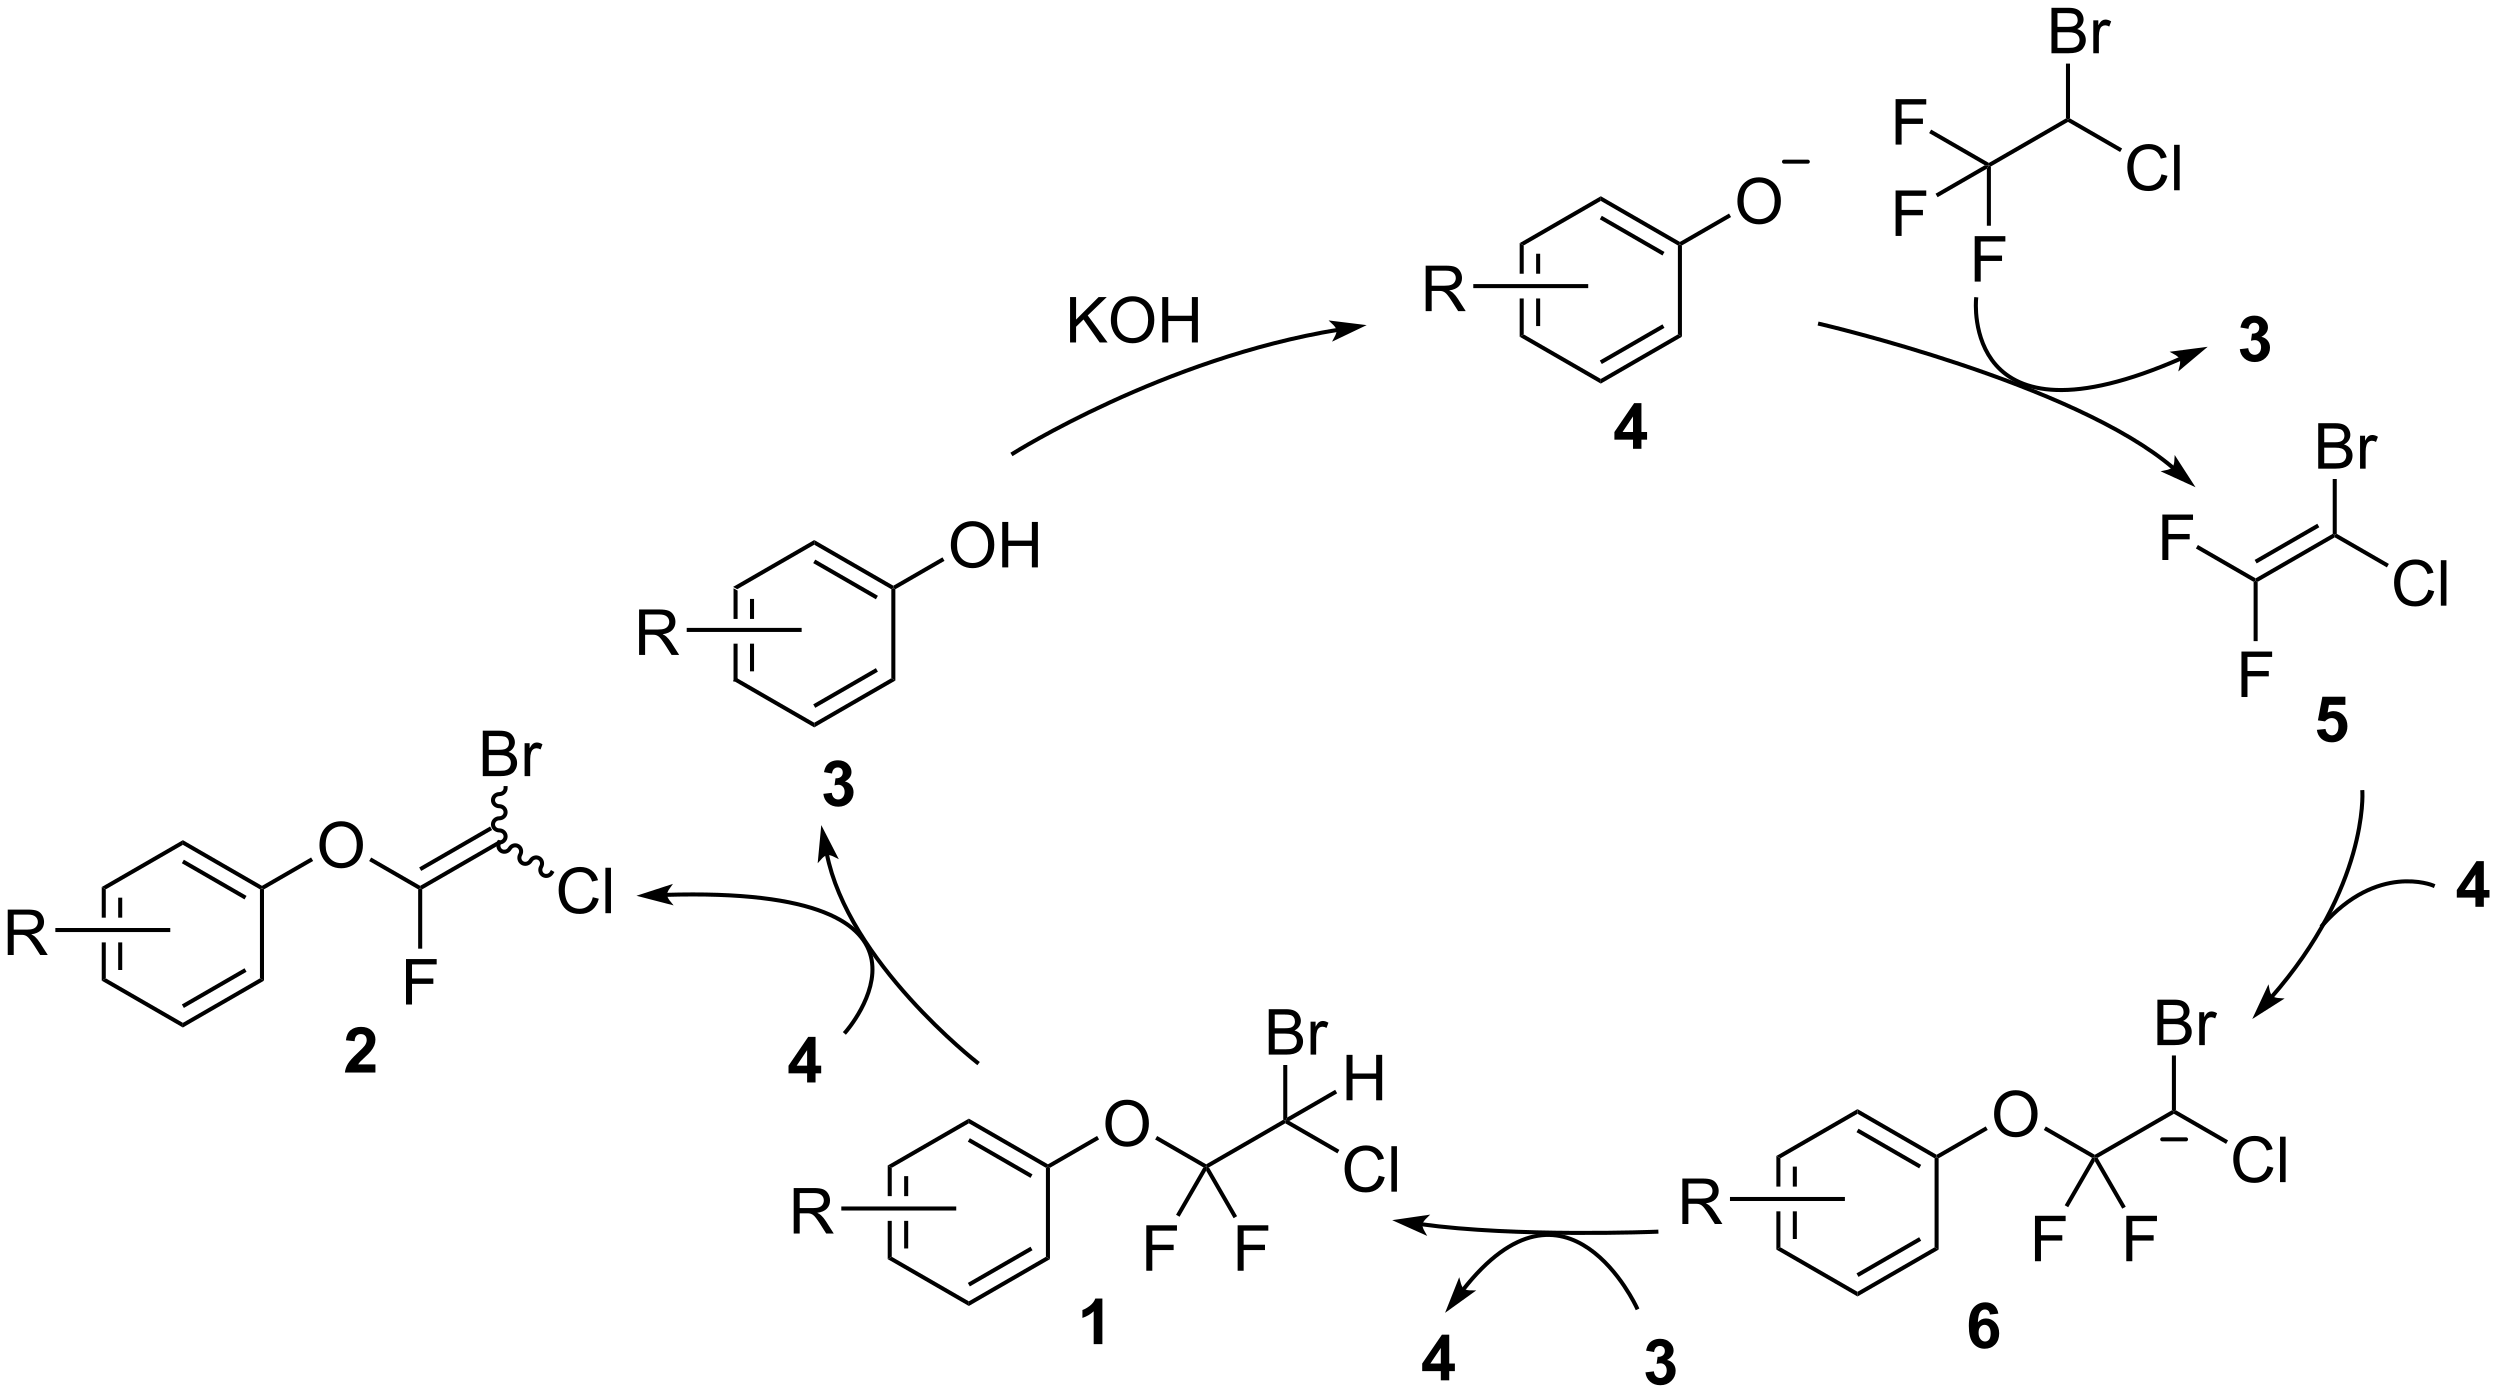 <?xml version="1.0" encoding="UTF-8"?>
<!DOCTYPE svg PUBLIC '-//W3C//DTD SVG 1.0//EN'
          'http://www.w3.org/TR/2001/REC-SVG-20010904/DTD/svg10.dtd'>
<svg stroke-dasharray="none" shape-rendering="auto" xmlns="http://www.w3.org/2000/svg" font-family="'Dialog'" text-rendering="auto" width="864" fill-opacity="1" color-interpolation="auto" color-rendering="auto" preserveAspectRatio="xMidYMid meet" font-size="12px" viewBox="0 0 864 482" fill="black" xmlns:xlink="http://www.w3.org/1999/xlink" stroke="black" image-rendering="auto" stroke-miterlimit="10" stroke-linecap="square" stroke-linejoin="miter" font-style="normal" stroke-width="1" height="482" stroke-dashoffset="0" font-weight="normal" stroke-opacity="1"
><!--Generated by the Batik Graphics2D SVG Generator--><defs id="genericDefs"
  /><g
  ><defs id="defs1"
    ><clipPath clipPathUnits="userSpaceOnUse" id="clipPath1"
      ><path d="M1.281 1.583 L324.908 1.583 L324.908 182.093 L1.281 182.093 L1.281 1.583 Z"
      /></clipPath
      ><clipPath clipPathUnits="userSpaceOnUse" id="clipPath2"
      ><path d="M27.288 375.064 L27.288 550.555 L341.916 550.555 L341.916 375.064 Z"
      /></clipPath
    ></defs
    ><g transform="scale(2.667,2.667) translate(-1.281,-1.583) matrix(1.029,0,0,1.029,-26.787,-384.208)"
    ><path d="M119.653 448.998 L119.653 452.861 L120.164 452.861 L120.164 449.293 L119.653 448.998 ZM121.725 450.341 L121.725 452.861 L122.235 452.861 L122.235 450.341 ZM121.725 455.979 L121.725 459.458 L122.235 459.458 L122.235 455.979 ZM119.653 455.979 L119.653 460.801 L120.164 460.507 L120.164 455.979 Z" stroke="none" clip-path="url(#clipPath2)"
    /></g
    ><g transform="matrix(2.743,0,0,2.743,-74.848,-1028.775)"
    ><path d="M119.653 460.801 L120.164 460.507 L129.875 466.114 L129.875 466.703 Z" stroke="none" clip-path="url(#clipPath2)"
    /></g
    ><g transform="matrix(2.743,0,0,2.743,-74.848,-1028.775)"
    ><path d="M129.875 466.703 L129.875 466.114 L139.587 460.507 L140.097 460.801 ZM130.003 464.237 L137.898 459.679 L137.643 459.237 L129.748 463.795 Z" stroke="none" clip-path="url(#clipPath2)"
    /></g
    ><g transform="matrix(2.743,0,0,2.743,-74.848,-1028.775)"
    ><path d="M140.097 460.801 L139.587 460.507 L139.587 449.293 L139.842 449.145 L140.097 449.293 Z" stroke="none" clip-path="url(#clipPath2)"
    /></g
    ><g transform="matrix(2.743,0,0,2.743,-74.848,-1028.775)"
    ><path d="M139.842 448.851 L139.842 449.145 L139.587 449.293 L129.875 443.686 L129.875 443.096 ZM137.898 450.12 L130.003 445.562 L129.748 446.004 L137.643 450.562 Z" stroke="none" clip-path="url(#clipPath2)"
    /></g
    ><g transform="matrix(2.743,0,0,2.743,-74.848,-1028.775)"
    ><path d="M129.875 443.096 L129.875 443.686 L120.164 449.293 L119.653 448.998 Z" stroke="none" clip-path="url(#clipPath2)"
    /></g
    ><g transform="matrix(2.743,0,0,2.743,-74.848,-1028.775)"
    ><path d="M147.086 443.752 Q147.086 442.325 147.851 441.52 Q148.617 440.713 149.828 440.713 Q150.62 440.713 151.255 441.093 Q151.893 441.471 152.226 442.148 Q152.562 442.825 152.562 443.684 Q152.562 444.557 152.211 445.244 Q151.859 445.932 151.213 446.286 Q150.57 446.64 149.823 446.64 Q149.015 446.64 148.377 446.249 Q147.742 445.856 147.414 445.182 Q147.086 444.505 147.086 443.752 ZM147.867 443.762 Q147.867 444.799 148.422 445.395 Q148.979 445.989 149.82 445.989 Q150.674 445.989 151.226 445.387 Q151.781 444.786 151.781 443.682 Q151.781 442.981 151.544 442.46 Q151.307 441.939 150.851 441.653 Q150.398 441.364 149.831 441.364 Q149.026 441.364 148.445 441.919 Q147.867 442.471 147.867 443.762 ZM153.561 446.541 L153.561 440.814 L154.319 440.814 L154.319 443.166 L157.295 443.166 L157.295 440.814 L158.053 440.814 L158.053 446.541 L157.295 446.541 L157.295 443.841 L154.319 443.841 L154.319 446.541 L153.561 446.541 Z" stroke="none" clip-path="url(#clipPath2)"
    /></g
    ><g transform="matrix(2.743,0,0,2.743,-74.848,-1028.775)"
    ><path d="M140.097 449.293 L139.842 449.145 L139.842 448.851 L146.031 445.277 L146.286 445.719 Z" stroke="none" clip-path="url(#clipPath2)"
    /></g
    ><g transform="matrix(2.743,0,0,2.743,-74.848,-1028.775)"
    ><path d="M131.023 475.075 L132.086 474.947 Q132.135 475.354 132.357 475.57 Q132.581 475.783 132.898 475.783 Q133.237 475.783 133.469 475.526 Q133.703 475.268 133.703 474.83 Q133.703 474.416 133.479 474.174 Q133.258 473.932 132.937 473.932 Q132.726 473.932 132.432 474.012 L132.554 473.119 Q133 473.13 133.234 472.927 Q133.469 472.721 133.469 472.38 Q133.469 472.091 133.297 471.919 Q133.125 471.747 132.838 471.747 Q132.557 471.747 132.357 471.942 Q132.159 472.137 132.117 472.512 L131.104 472.341 Q131.211 471.822 131.422 471.512 Q131.635 471.2 132.015 471.023 Q132.398 470.846 132.869 470.846 Q133.679 470.846 134.166 471.361 Q134.57 471.783 134.57 472.315 Q134.57 473.067 133.744 473.518 Q134.237 473.622 134.531 473.989 Q134.828 474.356 134.828 474.877 Q134.828 475.63 134.276 476.164 Q133.726 476.695 132.906 476.695 Q132.127 476.695 131.614 476.247 Q131.104 475.799 131.023 475.075 Z" stroke="none" clip-path="url(#clipPath2)"
    /></g
    ><g transform="matrix(2.743,0,0,2.743,-74.848,-1028.775)"
    ><path d="M107.808 457.57 L107.808 451.844 L110.347 451.844 Q111.113 451.844 111.511 451.997 Q111.91 452.151 112.147 452.541 Q112.386 452.932 112.386 453.406 Q112.386 454.015 111.99 454.435 Q111.597 454.851 110.772 454.963 Q111.074 455.109 111.23 455.25 Q111.561 455.555 111.858 456.01 L112.855 457.57 L111.902 457.57 L111.144 456.377 Q110.811 455.862 110.595 455.588 Q110.381 455.315 110.212 455.206 Q110.043 455.096 109.865 455.055 Q109.738 455.026 109.444 455.026 L108.566 455.026 L108.566 457.57 L107.808 457.57 ZM108.566 454.37 L110.194 454.37 Q110.715 454.37 111.006 454.263 Q111.3 454.156 111.451 453.919 Q111.605 453.682 111.605 453.406 Q111.605 453 111.308 452.74 Q111.014 452.476 110.379 452.476 L108.566 452.476 L108.566 454.37 Z" stroke="none" clip-path="url(#clipPath2)"
    /></g
    ><g transform="matrix(2.743,0,0,2.743,-74.848,-1028.775)"
    ><path d="M128.289 454.165 L128.289 454.675 L113.808 454.675 L113.808 454.165 Z" stroke="none" clip-path="url(#clipPath2)"
    /></g
    ><g transform="matrix(2.743,0,0,2.743,-74.848,-1028.775)"
    ><path d="M311.737 448.362 L311.482 448.214 L311.482 447.92 L321.194 442.313 L321.449 442.46 L321.449 442.755 ZM311.61 446.043 L319.505 441.485 L319.25 441.043 L311.354 445.601 Z" stroke="none" clip-path="url(#clipPath2)"
    /></g
    ><g transform="matrix(2.743,0,0,2.743,-74.848,-1028.775)"
    ><path d="M309.695 462.873 L309.695 457.146 L313.56 457.146 L313.56 457.821 L310.453 457.821 L310.453 459.594 L313.14 459.594 L313.14 460.271 L310.453 460.271 L310.453 462.873 L309.695 462.873 Z" stroke="none" clip-path="url(#clipPath2)"
    /></g
    ><g transform="matrix(2.743,0,0,2.743,-74.848,-1028.775)"
    ><path d="M311.227 448.362 L311.482 448.214 L311.737 448.362 L311.737 455.835 L311.227 455.835 Z" stroke="none" clip-path="url(#clipPath2)"
    /></g
    ><g transform="matrix(2.743,0,0,2.743,-74.848,-1028.775)"
    ><path d="M299.728 445.61 L299.728 439.883 L303.593 439.883 L303.593 440.558 L300.486 440.558 L300.486 442.331 L303.173 442.331 L303.173 443.008 L300.486 443.008 L300.486 445.61 L299.728 445.61 Z" stroke="none" clip-path="url(#clipPath2)"
    /></g
    ><g transform="matrix(2.743,0,0,2.743,-74.848,-1028.775)"
    ><path d="M311.482 447.92 L311.482 448.214 L311.227 448.362 L303.955 444.163 L304.211 443.722 Z" stroke="none" clip-path="url(#clipPath2)"
    /></g
    ><g transform="matrix(2.743,0,0,2.743,-74.848,-1028.775)"
    ><path d="M333.23 449.357 L333.988 449.547 Q333.751 450.482 333.131 450.974 Q332.511 451.463 331.618 451.463 Q330.691 451.463 330.11 451.086 Q329.532 450.708 329.228 449.995 Q328.925 449.279 328.925 448.458 Q328.925 447.562 329.267 446.898 Q329.61 446.232 330.24 445.885 Q330.871 445.539 331.629 445.539 Q332.488 445.539 333.074 445.976 Q333.66 446.414 333.892 447.208 L333.144 447.383 Q332.946 446.758 332.566 446.474 Q332.188 446.187 331.613 446.187 Q330.954 446.187 330.509 446.505 Q330.066 446.82 329.886 447.354 Q329.707 447.888 329.707 448.453 Q329.707 449.185 329.92 449.729 Q330.134 450.273 330.582 450.544 Q331.032 450.812 331.556 450.812 Q332.191 450.812 332.631 450.445 Q333.074 450.078 333.23 449.357 ZM334.817 451.364 L334.817 445.638 L335.521 445.638 L335.521 451.364 L334.817 451.364 Z" stroke="none" clip-path="url(#clipPath2)"
    /></g
    ><g transform="matrix(2.743,0,0,2.743,-74.848,-1028.775)"
    ><path d="M321.449 442.755 L321.449 442.46 L321.704 442.313 L328.272 446.105 L328.017 446.546 Z" stroke="none" clip-path="url(#clipPath2)"
    /></g
    ><g transform="matrix(2.743,0,0,2.743,-74.848,-1028.775)"
    ><path d="M319.367 434.101 L319.367 428.375 L321.515 428.375 Q322.171 428.375 322.567 428.549 Q322.966 428.721 323.19 429.083 Q323.414 429.445 323.414 429.838 Q323.414 430.206 323.213 430.531 Q323.015 430.854 322.614 431.055 Q323.132 431.206 323.411 431.573 Q323.692 431.94 323.692 432.44 Q323.692 432.844 323.521 433.19 Q323.351 433.534 323.101 433.721 Q322.851 433.909 322.474 434.005 Q322.099 434.101 321.552 434.101 L319.367 434.101 ZM320.125 430.781 L321.364 430.781 Q321.867 430.781 322.086 430.713 Q322.375 430.627 322.521 430.43 Q322.669 430.229 322.669 429.93 Q322.669 429.643 322.531 429.427 Q322.396 429.211 322.14 429.13 Q321.888 429.049 321.271 429.049 L320.125 429.049 L320.125 430.781 ZM320.125 433.424 L321.552 433.424 Q321.919 433.424 322.067 433.398 Q322.328 433.351 322.502 433.242 Q322.679 433.133 322.791 432.924 Q322.906 432.713 322.906 432.44 Q322.906 432.12 322.742 431.885 Q322.578 431.648 322.286 431.552 Q321.997 431.456 321.45 431.456 L320.125 431.456 L320.125 433.424 ZM324.638 434.101 L324.638 429.953 L325.271 429.953 L325.271 430.581 Q325.513 430.14 325.716 430 Q325.921 429.859 326.169 429.859 Q326.523 429.859 326.89 430.086 L326.648 430.737 Q326.39 430.586 326.132 430.586 Q325.903 430.586 325.718 430.724 Q325.536 430.862 325.458 431.109 Q325.341 431.484 325.341 431.93 L325.341 434.101 L324.638 434.101 Z" stroke="none" clip-path="url(#clipPath2)"
    /></g
    ><g transform="matrix(2.743,0,0,2.743,-74.848,-1028.775)"
    ><path d="M321.704 442.313 L321.449 442.46 L321.194 442.313 L321.194 435.405 L321.704 435.405 Z" stroke="none" clip-path="url(#clipPath2)"
    /></g
    ><g transform="matrix(2.743,0,0,2.743,-74.848,-1028.775)"
    ><path d="M319.195 467.01 L320.288 466.898 Q320.335 467.268 320.565 467.486 Q320.796 467.703 321.096 467.703 Q321.44 467.703 321.676 467.424 Q321.916 467.143 321.916 466.58 Q321.916 466.054 321.679 465.791 Q321.445 465.526 321.065 465.526 Q320.593 465.526 320.218 465.945 L319.328 465.815 L319.89 462.835 L322.791 462.835 L322.791 463.861 L320.721 463.861 L320.549 464.835 Q320.916 464.651 321.299 464.651 Q322.031 464.651 322.538 465.182 Q323.046 465.713 323.046 466.562 Q323.046 467.268 322.635 467.822 Q322.078 468.583 321.085 468.583 Q320.291 468.583 319.791 468.156 Q319.291 467.729 319.195 467.01 Z" stroke="none" clip-path="url(#clipPath2)"
    /></g
    ><g transform="matrix(2.743,0,0,2.743,-74.848,-1028.775)"
    ><path d="M251.097 520.697 L251.097 524.56 L251.607 524.56 L251.607 520.991 L251.097 520.697 ZM253.169 522.04 L253.169 524.56 L253.679 524.56 L253.679 522.04 ZM253.169 527.678 L253.169 531.157 L253.679 531.157 L253.679 527.678 ZM251.097 527.678 L251.097 532.5 L251.607 532.206 L251.607 527.678 Z" stroke="none" clip-path="url(#clipPath2)"
    /></g
    ><g transform="matrix(2.743,0,0,2.743,-74.848,-1028.775)"
    ><path d="M251.097 532.5 L251.607 532.206 L261.319 537.813 L261.319 538.402 Z" stroke="none" clip-path="url(#clipPath2)"
    /></g
    ><g transform="matrix(2.743,0,0,2.743,-74.848,-1028.775)"
    ><path d="M261.319 538.402 L261.319 537.813 L271.031 532.206 L271.541 532.5 ZM261.447 535.936 L269.342 531.378 L269.087 530.936 L261.192 535.494 Z" stroke="none" clip-path="url(#clipPath2)"
    /></g
    ><g transform="matrix(2.743,0,0,2.743,-74.848,-1028.775)"
    ><path d="M271.541 532.5 L271.031 532.206 L271.031 520.991 L271.286 520.844 L271.541 520.991 Z" stroke="none" clip-path="url(#clipPath2)"
    /></g
    ><g transform="matrix(2.743,0,0,2.743,-74.848,-1028.775)"
    ><path d="M271.286 520.55 L271.286 520.844 L271.031 520.991 L261.319 515.385 L261.319 514.795 ZM269.342 521.819 L261.447 517.261 L261.192 517.703 L269.087 522.261 Z" stroke="none" clip-path="url(#clipPath2)"
    /></g
    ><g transform="matrix(2.743,0,0,2.743,-74.848,-1028.775)"
    ><path d="M261.319 514.795 L261.319 515.385 L251.607 520.991 L251.097 520.697 Z" stroke="none" clip-path="url(#clipPath2)"
    /></g
    ><g transform="matrix(2.743,0,0,2.743,-74.848,-1028.775)"
    ><path d="M278.529 515.451 Q278.529 514.024 279.295 513.219 Q280.061 512.412 281.272 512.412 Q282.063 512.412 282.699 512.792 Q283.337 513.17 283.67 513.847 Q284.006 514.524 284.006 515.383 Q284.006 516.256 283.654 516.943 Q283.303 517.631 282.657 517.985 Q282.014 518.339 281.266 518.339 Q280.459 518.339 279.821 517.948 Q279.186 517.555 278.858 516.881 Q278.529 516.203 278.529 515.451 ZM279.311 515.461 Q279.311 516.498 279.865 517.094 Q280.423 517.688 281.264 517.688 Q282.118 517.688 282.67 517.086 Q283.225 516.485 283.225 515.381 Q283.225 514.68 282.988 514.159 Q282.751 513.638 282.295 513.352 Q281.842 513.063 281.274 513.063 Q280.469 513.063 279.889 513.618 Q279.311 514.17 279.311 515.461 Z" stroke="none" clip-path="url(#clipPath2)"
    /></g
    ><g transform="matrix(2.743,0,0,2.743,-74.848,-1028.775)"
    ><path d="M271.541 520.991 L271.286 520.844 L271.286 520.55 L277.475 516.976 L277.73 517.418 Z" stroke="none" clip-path="url(#clipPath2)"
    /></g
    ><g transform="matrix(2.743,0,0,2.743,-74.848,-1028.775)"
    ><path d="M279.066 540.563 L278.003 540.68 Q277.964 540.352 277.8 540.196 Q277.636 540.04 277.373 540.04 Q277.027 540.04 276.784 540.352 Q276.545 540.665 276.482 541.654 Q276.894 541.17 277.503 541.17 Q278.191 541.17 278.68 541.693 Q279.17 542.217 279.17 543.045 Q279.17 543.923 278.654 544.456 Q278.139 544.988 277.331 544.988 Q276.464 544.988 275.904 544.313 Q275.347 543.639 275.347 542.102 Q275.347 540.529 275.928 539.834 Q276.511 539.139 277.441 539.139 Q278.092 539.139 278.519 539.503 Q278.949 539.868 279.066 540.563 ZM276.576 542.959 Q276.576 543.493 276.821 543.784 Q277.068 544.076 277.386 544.076 Q277.691 544.076 277.894 543.839 Q278.097 543.6 278.097 543.055 Q278.097 542.498 277.878 542.238 Q277.659 541.977 277.331 541.977 Q277.014 541.977 276.795 542.227 Q276.576 542.475 276.576 542.959 Z" stroke="none" clip-path="url(#clipPath2)"
    /></g
    ><g transform="matrix(2.743,0,0,2.743,-74.848,-1028.775)"
    ><path d="M239.252 529.269 L239.252 523.542 L241.791 523.542 Q242.557 523.542 242.955 523.696 Q243.353 523.85 243.59 524.24 Q243.83 524.631 243.83 525.105 Q243.83 525.714 243.434 526.134 Q243.041 526.55 242.215 526.662 Q242.518 526.808 242.674 526.949 Q243.005 527.253 243.301 527.709 L244.299 529.269 L243.346 529.269 L242.588 528.076 Q242.255 527.561 242.038 527.287 Q241.825 527.014 241.656 526.904 Q241.486 526.795 241.309 526.753 Q241.182 526.725 240.887 526.725 L240.01 526.725 L240.01 529.269 L239.252 529.269 ZM240.01 526.068 L241.637 526.068 Q242.158 526.068 242.45 525.962 Q242.744 525.855 242.895 525.618 Q243.049 525.381 243.049 525.105 Q243.049 524.699 242.752 524.438 Q242.458 524.175 241.822 524.175 L240.01 524.175 L240.01 526.068 Z" stroke="none" clip-path="url(#clipPath2)"
    /></g
    ><g transform="matrix(2.743,0,0,2.743,-74.848,-1028.775)"
    ><path d="M259.732 525.864 L259.732 526.374 L245.252 526.374 L245.252 525.864 Z" stroke="none" clip-path="url(#clipPath2)"
    /></g
    ><g stroke-width="0.51" transform="matrix(2.743,0,0,2.743,-74.848,-1028.775)" stroke-linejoin="round" stroke-linecap="round"
    ><path fill="none" d="M299.711 518.603 L302.711 518.603" clip-path="url(#clipPath2)"
    /></g
    ><g transform="matrix(2.743,0,0,2.743,-74.848,-1028.775)"
    ><path d="M284.791 517.428 L285.046 516.986 L291.219 520.55 L291.219 520.844 L290.871 520.938 Z" stroke="none" clip-path="url(#clipPath2)"
    /></g
    ><g transform="matrix(2.743,0,0,2.743,-74.848,-1028.775)"
    ><path d="M291.568 520.938 L291.219 520.844 L291.219 520.55 L300.931 514.943 L301.186 515.09 L301.186 515.385 Z" stroke="none" clip-path="url(#clipPath2)"
    /></g
    ><g transform="matrix(2.743,0,0,2.743,-74.848,-1028.775)"
    ><path d="M283.678 533.961 L283.678 528.235 L287.543 528.235 L287.543 528.909 L284.436 528.909 L284.436 530.683 L287.123 530.683 L287.123 531.36 L284.436 531.36 L284.436 533.961 L283.678 533.961 Z" stroke="none" clip-path="url(#clipPath2)"
    /></g
    ><g transform="matrix(2.743,0,0,2.743,-74.848,-1028.775)"
    ><path d="M290.871 520.938 L291.219 520.844 L291.219 521.355 L287.868 527.16 L287.426 526.905 Z" stroke="none" clip-path="url(#clipPath2)"
    /></g
    ><g transform="matrix(2.743,0,0,2.743,-74.848,-1028.775)"
    ><path d="M295.187 533.961 L295.187 528.235 L299.051 528.235 L299.051 528.909 L295.945 528.909 L295.945 530.683 L298.632 530.683 L298.632 531.36 L295.945 531.36 L295.945 533.961 L295.187 533.961 Z" stroke="none" clip-path="url(#clipPath2)"
    /></g
    ><g transform="matrix(2.743,0,0,2.743,-74.848,-1028.775)"
    ><path d="M291.219 521.355 L291.219 520.844 L291.568 520.938 L295.118 527.085 L294.676 527.341 Z" stroke="none" clip-path="url(#clipPath2)"
    /></g
    ><g transform="matrix(2.743,0,0,2.743,-74.848,-1028.775)"
    ><path d="M312.967 521.986 L313.725 522.177 Q313.488 523.111 312.869 523.604 Q312.249 524.093 311.356 524.093 Q310.428 524.093 309.848 523.716 Q309.27 523.338 308.965 522.625 Q308.663 521.908 308.663 521.088 Q308.663 520.192 309.004 519.528 Q309.348 518.861 309.978 518.515 Q310.608 518.169 311.366 518.169 Q312.225 518.169 312.811 518.606 Q313.397 519.044 313.629 519.838 L312.882 520.013 Q312.684 519.388 312.303 519.104 Q311.926 518.817 311.35 518.817 Q310.692 518.817 310.246 519.135 Q309.803 519.45 309.624 519.984 Q309.444 520.518 309.444 521.083 Q309.444 521.815 309.658 522.359 Q309.871 522.903 310.319 523.174 Q310.77 523.442 311.293 523.442 Q311.928 523.442 312.369 523.075 Q312.811 522.708 312.967 521.986 ZM314.555 523.994 L314.555 518.268 L315.258 518.268 L315.258 523.994 L314.555 523.994 Z" stroke="none" clip-path="url(#clipPath2)"
    /></g
    ><g transform="matrix(2.743,0,0,2.743,-74.848,-1028.775)"
    ><path d="M301.186 515.385 L301.186 515.09 L301.441 514.943 L308.009 518.735 L307.754 519.177 Z" stroke="none" clip-path="url(#clipPath2)"
    /></g
    ><g transform="matrix(2.743,0,0,2.743,-74.848,-1028.775)"
    ><path d="M299.104 506.731 L299.104 501.005 L301.253 501.005 Q301.909 501.005 302.305 501.179 Q302.703 501.351 302.927 501.713 Q303.151 502.075 303.151 502.468 Q303.151 502.835 302.951 503.161 Q302.753 503.484 302.352 503.684 Q302.87 503.835 303.149 504.203 Q303.43 504.57 303.43 505.07 Q303.43 505.474 303.258 505.82 Q303.089 506.164 302.839 506.351 Q302.589 506.539 302.211 506.635 Q301.836 506.731 301.289 506.731 L299.104 506.731 ZM299.862 503.411 L301.102 503.411 Q301.604 503.411 301.823 503.343 Q302.112 503.257 302.258 503.059 Q302.406 502.859 302.406 502.559 Q302.406 502.273 302.268 502.057 Q302.133 501.841 301.878 501.76 Q301.625 501.679 301.008 501.679 L299.862 501.679 L299.862 503.411 ZM299.862 506.054 L301.289 506.054 Q301.656 506.054 301.805 506.028 Q302.065 505.981 302.24 505.872 Q302.417 505.762 302.529 505.554 Q302.643 505.343 302.643 505.07 Q302.643 504.75 302.479 504.515 Q302.315 504.278 302.024 504.182 Q301.735 504.085 301.188 504.085 L299.862 504.085 L299.862 506.054 ZM304.375 506.731 L304.375 502.583 L305.008 502.583 L305.008 503.21 Q305.25 502.77 305.453 502.63 Q305.659 502.489 305.906 502.489 Q306.26 502.489 306.628 502.716 L306.385 503.367 Q306.128 503.216 305.87 503.216 Q305.641 503.216 305.456 503.354 Q305.274 503.492 305.195 503.739 Q305.078 504.114 305.078 504.559 L305.078 506.731 L304.375 506.731 Z" stroke="none" clip-path="url(#clipPath2)"
    /></g
    ><g transform="matrix(2.743,0,0,2.743,-74.848,-1028.775)"
    ><path d="M301.441 514.943 L301.186 515.09 L300.931 514.943 L300.931 508.035 L301.441 508.035 Z" stroke="none" clip-path="url(#clipPath2)"
    /></g
    ><g transform="matrix(2.743,0,0,2.743,-74.848,-1028.775)"
    ><path d="M278.128 396.023 L277.873 395.875 L277.873 395.581 L287.584 389.974 L287.839 390.121 L287.839 390.416 Z" stroke="none" clip-path="url(#clipPath2)"
    /></g
    ><g transform="matrix(2.743,0,0,2.743,-74.848,-1028.775)"
    ><path d="M299.62 397.018 L300.378 397.208 Q300.141 398.143 299.522 398.635 Q298.902 399.125 298.009 399.125 Q297.082 399.125 296.501 398.747 Q295.923 398.369 295.618 397.656 Q295.316 396.94 295.316 396.119 Q295.316 395.223 295.657 394.559 Q296.001 393.893 296.631 393.546 Q297.261 393.2 298.019 393.2 Q298.878 393.2 299.464 393.637 Q300.05 394.075 300.282 394.869 L299.535 395.044 Q299.337 394.419 298.957 394.135 Q298.579 393.848 298.003 393.848 Q297.344 393.848 296.899 394.166 Q296.457 394.481 296.277 395.015 Q296.097 395.549 296.097 396.114 Q296.097 396.846 296.311 397.39 Q296.524 397.934 296.972 398.205 Q297.423 398.473 297.946 398.473 Q298.582 398.473 299.022 398.106 Q299.464 397.739 299.62 397.018 ZM301.208 399.026 L301.208 393.299 L301.911 393.299 L301.911 399.026 L301.208 399.026 Z" stroke="none" clip-path="url(#clipPath2)"
    /></g
    ><g transform="matrix(2.743,0,0,2.743,-74.848,-1028.775)"
    ><path d="M287.839 390.416 L287.839 390.121 L288.094 389.974 L294.662 393.766 L294.407 394.208 Z" stroke="none" clip-path="url(#clipPath2)"
    /></g
    ><g transform="matrix(2.743,0,0,2.743,-74.848,-1028.775)"
    ><path d="M285.757 381.762 L285.757 376.036 L287.906 376.036 Q288.562 376.036 288.958 376.21 Q289.356 376.382 289.58 376.744 Q289.804 377.106 289.804 377.5 Q289.804 377.867 289.604 378.192 Q289.406 378.515 289.005 378.716 Q289.523 378.867 289.801 379.234 Q290.083 379.601 290.083 380.101 Q290.083 380.505 289.911 380.851 Q289.742 381.195 289.492 381.382 Q289.242 381.57 288.864 381.666 Q288.489 381.762 287.942 381.762 L285.757 381.762 ZM286.515 378.442 L287.755 378.442 Q288.257 378.442 288.476 378.375 Q288.765 378.288 288.911 378.091 Q289.059 377.89 289.059 377.591 Q289.059 377.304 288.921 377.088 Q288.786 376.872 288.531 376.791 Q288.278 376.71 287.661 376.71 L286.515 376.71 L286.515 378.442 ZM286.515 381.085 L287.942 381.085 Q288.309 381.085 288.458 381.059 Q288.718 381.012 288.893 380.903 Q289.07 380.794 289.182 380.585 Q289.296 380.375 289.296 380.101 Q289.296 379.781 289.132 379.546 Q288.968 379.309 288.676 379.213 Q288.387 379.117 287.841 379.117 L286.515 379.117 L286.515 381.085 ZM291.028 381.762 L291.028 377.614 L291.661 377.614 L291.661 378.242 Q291.903 377.802 292.106 377.661 Q292.312 377.52 292.559 377.52 Q292.913 377.52 293.281 377.747 L293.038 378.398 Q292.781 378.247 292.523 378.247 Q292.294 378.247 292.109 378.385 Q291.926 378.523 291.848 378.77 Q291.731 379.145 291.731 379.591 L291.731 381.762 L291.028 381.762 Z" stroke="none" clip-path="url(#clipPath2)"
    /></g
    ><g transform="matrix(2.743,0,0,2.743,-74.848,-1028.775)"
    ><path d="M288.094 389.974 L287.839 390.121 L287.584 389.974 L287.584 383.066 L288.094 383.066 Z" stroke="none" clip-path="url(#clipPath2)"
    /></g
    ><g transform="matrix(2.743,0,0,2.743,-74.848,-1028.775)"
    ><path d="M276.085 410.534 L276.085 404.808 L279.95 404.808 L279.95 405.482 L276.843 405.482 L276.843 407.255 L279.531 407.255 L279.531 407.933 L276.843 407.933 L276.843 410.534 L276.085 410.534 Z" stroke="none" clip-path="url(#clipPath2)"
    /></g
    ><g transform="matrix(2.743,0,0,2.743,-74.848,-1028.775)"
    ><path d="M277.617 396.317 L277.873 395.875 L278.128 396.023 L278.128 403.496 L277.617 403.496 Z" stroke="none" clip-path="url(#clipPath2)"
    /></g
    ><g transform="matrix(2.743,0,0,2.743,-74.848,-1028.775)"
    ><path d="M266.119 404.78 L266.119 399.053 L269.983 399.053 L269.983 399.728 L266.876 399.728 L266.876 401.501 L269.564 401.501 L269.564 402.178 L266.876 402.178 L266.876 404.78 L266.119 404.78 Z" stroke="none" clip-path="url(#clipPath2)"
    /></g
    ><g transform="matrix(2.743,0,0,2.743,-74.848,-1028.775)"
    ><path d="M277.362 395.875 L277.873 395.875 L277.617 396.317 L271.409 399.901 L271.154 399.46 Z" stroke="none" clip-path="url(#clipPath2)"
    /></g
    ><g transform="matrix(2.743,0,0,2.743,-74.848,-1028.775)"
    ><path d="M266.119 393.271 L266.119 387.545 L269.983 387.545 L269.983 388.219 L266.876 388.219 L266.876 389.992 L269.564 389.992 L269.564 390.67 L266.876 390.67 L266.876 393.271 L266.119 393.271 Z" stroke="none" clip-path="url(#clipPath2)"
    /></g
    ><g transform="matrix(2.743,0,0,2.743,-74.848,-1028.775)"
    ><path d="M277.873 395.581 L277.873 395.875 L277.362 395.875 L270.346 391.825 L270.601 391.383 Z" stroke="none" clip-path="url(#clipPath2)"
    /></g
    ><g transform="matrix(2.743,0,0,2.743,-74.848,-1028.775)"
    ><path d="M309.487 419.05 L310.55 418.923 Q310.599 419.329 310.821 419.545 Q311.045 419.759 311.362 419.759 Q311.701 419.759 311.933 419.501 Q312.167 419.243 312.167 418.805 Q312.167 418.391 311.943 418.149 Q311.722 417.907 311.401 417.907 Q311.19 417.907 310.896 417.988 L311.019 417.094 Q311.464 417.105 311.698 416.902 Q311.933 416.696 311.933 416.355 Q311.933 416.066 311.761 415.894 Q311.589 415.722 311.303 415.722 Q311.021 415.722 310.821 415.917 Q310.623 416.113 310.581 416.488 L309.568 416.316 Q309.675 415.798 309.886 415.488 Q310.099 415.175 310.48 414.998 Q310.862 414.821 311.334 414.821 Q312.144 414.821 312.631 415.337 Q313.034 415.759 313.034 416.29 Q313.034 417.042 312.209 417.493 Q312.701 417.597 312.995 417.964 Q313.292 418.332 313.292 418.852 Q313.292 419.605 312.74 420.139 Q312.19 420.67 311.37 420.67 Q310.592 420.67 310.079 420.222 Q309.568 419.774 309.487 419.05 Z" stroke="none" clip-path="url(#clipPath2)"
    /></g
    ><g transform="matrix(2.743,0,0,2.743,-74.848,-1028.775)"
    ><path d="M339.171 489.303 L339.171 488.15 L336.827 488.15 L336.827 487.189 L339.311 483.553 L340.233 483.553 L340.233 487.186 L340.944 487.186 L340.944 488.15 L340.233 488.15 L340.233 489.303 L339.171 489.303 ZM339.171 487.186 L339.171 485.228 L337.855 487.186 L339.171 487.186 Z" stroke="none" clip-path="url(#clipPath2)"
    /></g
    ><g transform="matrix(2.743,0,0,2.743,-74.848,-1028.775)"
    ><path d="M162.107 418.207 L162.107 412.48 L162.865 412.48 L162.865 415.318 L165.709 412.48 L166.737 412.48 L164.334 414.8 L166.842 418.207 L165.842 418.207 L163.803 415.308 L162.865 416.222 L162.865 418.207 L162.107 418.207 ZM167.245 415.417 Q167.245 413.99 168.011 413.186 Q168.776 412.378 169.987 412.378 Q170.779 412.378 171.415 412.759 Q172.053 413.136 172.386 413.813 Q172.722 414.49 172.722 415.35 Q172.722 416.222 172.37 416.91 Q172.019 417.597 171.373 417.951 Q170.73 418.305 169.982 418.305 Q169.175 418.305 168.537 417.915 Q167.901 417.522 167.573 416.847 Q167.245 416.17 167.245 415.417 ZM168.026 415.428 Q168.026 416.464 168.581 417.061 Q169.138 417.654 169.98 417.654 Q170.834 417.654 171.386 417.053 Q171.941 416.451 171.941 415.347 Q171.941 414.647 171.704 414.126 Q171.467 413.605 171.011 413.318 Q170.558 413.029 169.99 413.029 Q169.185 413.029 168.605 413.584 Q168.026 414.136 168.026 415.428 ZM173.72 418.207 L173.72 412.48 L174.478 412.48 L174.478 414.832 L177.455 414.832 L177.455 412.48 L178.213 412.48 L178.213 418.207 L177.455 418.207 L177.455 415.506 L174.478 415.506 L174.478 418.207 L173.72 418.207 Z" stroke="none" clip-path="url(#clipPath2)"
    /></g
    ><g transform="matrix(2.743,0,0,2.743,-74.848,-1028.775)"
    ><path d="M218.756 405.681 L218.756 409.544 L219.266 409.544 L219.266 405.975 L218.756 405.681 ZM220.827 407.024 L220.827 409.544 L221.338 409.544 L221.338 407.024 ZM220.827 412.662 L220.827 416.141 L221.338 416.141 L221.338 412.662 ZM218.756 412.662 L218.756 417.484 L219.266 417.189 L219.266 412.662 Z" stroke="none" clip-path="url(#clipPath2)"
    /></g
    ><g transform="matrix(2.743,0,0,2.743,-74.848,-1028.775)"
    ><path d="M218.756 417.484 L219.266 417.189 L228.978 422.796 L228.978 423.386 Z" stroke="none" clip-path="url(#clipPath2)"
    /></g
    ><g transform="matrix(2.743,0,0,2.743,-74.848,-1028.775)"
    ><path d="M228.978 423.386 L228.978 422.796 L238.69 417.189 L239.2 417.484 ZM229.105 420.92 L237.001 416.362 L236.745 415.92 L228.85 420.478 Z" stroke="none" clip-path="url(#clipPath2)"
    /></g
    ><g transform="matrix(2.743,0,0,2.743,-74.848,-1028.775)"
    ><path d="M239.2 417.484 L238.69 417.189 L238.69 405.975 L238.945 405.828 L239.2 405.975 Z" stroke="none" clip-path="url(#clipPath2)"
    /></g
    ><g transform="matrix(2.743,0,0,2.743,-74.848,-1028.775)"
    ><path d="M238.945 405.534 L238.945 405.828 L238.69 405.975 L228.978 400.368 L228.978 399.779 ZM237.001 406.803 L229.105 402.245 L228.85 402.687 L236.745 407.245 Z" stroke="none" clip-path="url(#clipPath2)"
    /></g
    ><g transform="matrix(2.743,0,0,2.743,-74.848,-1028.775)"
    ><path d="M228.978 399.779 L228.978 400.368 L219.266 405.975 L218.756 405.681 Z" stroke="none" clip-path="url(#clipPath2)"
    /></g
    ><g transform="matrix(2.743,0,0,2.743,-74.848,-1028.775)"
    ><path d="M246.188 400.435 Q246.188 399.007 246.954 398.203 Q247.719 397.396 248.93 397.396 Q249.722 397.396 250.357 397.776 Q250.995 398.153 251.329 398.83 Q251.665 399.507 251.665 400.367 Q251.665 401.239 251.313 401.927 Q250.962 402.614 250.316 402.969 Q249.672 403.323 248.925 403.323 Q248.118 403.323 247.48 402.932 Q246.844 402.539 246.516 401.864 Q246.188 401.187 246.188 400.435 ZM246.969 400.445 Q246.969 401.481 247.524 402.078 Q248.081 402.672 248.922 402.672 Q249.777 402.672 250.329 402.07 Q250.883 401.469 250.883 400.364 Q250.883 399.664 250.646 399.143 Q250.409 398.622 249.954 398.336 Q249.5 398.047 248.933 398.047 Q248.128 398.047 247.547 398.601 Q246.969 399.153 246.969 400.445 Z" stroke="none" clip-path="url(#clipPath2)"
    /></g
    ><g transform="matrix(2.743,0,0,2.743,-74.848,-1028.775)"
    ><path d="M239.2 405.975 L238.945 405.828 L238.945 405.534 L245.134 401.96 L245.389 402.402 Z" stroke="none" clip-path="url(#clipPath2)"
    /></g
    ><g transform="matrix(2.743,0,0,2.743,-74.848,-1028.775)"
    ><path d="M233.035 431.6 L233.035 430.447 L230.691 430.447 L230.691 429.486 L233.176 425.85 L234.097 425.85 L234.097 429.483 L234.808 429.483 L234.808 430.447 L234.097 430.447 L234.097 431.6 L233.035 431.6 ZM233.035 429.483 L233.035 427.525 L231.72 429.483 L233.035 429.483 Z" stroke="none" clip-path="url(#clipPath2)"
    /></g
    ><g transform="matrix(2.743,0,0,2.743,-74.848,-1028.775)"
    ><path d="M206.911 414.253 L206.911 408.526 L209.45 408.526 Q210.215 408.526 210.614 408.68 Q211.012 408.834 211.249 409.224 Q211.489 409.615 211.489 410.089 Q211.489 410.698 211.093 411.117 Q210.7 411.534 209.874 411.646 Q210.176 411.792 210.333 411.933 Q210.663 412.237 210.96 412.693 L211.958 414.253 L211.004 414.253 L210.246 413.06 Q209.913 412.545 209.697 412.271 Q209.483 411.998 209.314 411.888 Q209.145 411.779 208.968 411.737 Q208.84 411.709 208.546 411.709 L207.668 411.709 L207.668 414.253 L206.911 414.253 ZM207.668 411.052 L209.296 411.052 Q209.817 411.052 210.108 410.945 Q210.403 410.839 210.554 410.602 Q210.708 410.365 210.708 410.089 Q210.708 409.683 210.411 409.422 Q210.116 409.159 209.481 409.159 L207.668 409.159 L207.668 411.052 Z" stroke="none" clip-path="url(#clipPath2)"
    /></g
    ><g transform="matrix(2.743,0,0,2.743,-74.848,-1028.775)"
    ><path d="M227.391 410.848 L227.391 411.358 L212.911 411.358 L212.911 410.848 Z" stroke="none" clip-path="url(#clipPath2)"
    /></g
    ><g stroke-width="0.51" transform="matrix(2.743,0,0,2.743,-74.848,-1028.775)" stroke-linejoin="round" stroke-linecap="round"
    ><path fill="none" d="M252.06 395.425 L255.06 395.425" clip-path="url(#clipPath2)"
    /></g
    ><g transform="matrix(2.743,0,0,2.743,-74.848,-1028.775)"
    ><path d="M139.132 521.896 L139.132 525.759 L139.642 525.759 L139.642 522.19 L139.132 521.896 ZM141.203 523.239 L141.203 525.759 L141.714 525.759 L141.714 523.239 ZM141.203 528.877 L141.203 532.356 L141.714 532.356 L141.714 528.877 ZM139.132 528.877 L139.132 533.699 L139.642 533.404 L139.642 528.877 Z" stroke="none" clip-path="url(#clipPath2)"
    /></g
    ><g transform="matrix(2.743,0,0,2.743,-74.848,-1028.775)"
    ><path d="M139.132 533.699 L139.642 533.404 L149.354 539.011 L149.354 539.601 Z" stroke="none" clip-path="url(#clipPath2)"
    /></g
    ><g transform="matrix(2.743,0,0,2.743,-74.848,-1028.775)"
    ><path d="M149.354 539.601 L149.354 539.011 L159.065 533.404 L159.576 533.699 ZM149.481 537.135 L157.377 532.577 L157.121 532.135 L149.226 536.693 Z" stroke="none" clip-path="url(#clipPath2)"
    /></g
    ><g transform="matrix(2.743,0,0,2.743,-74.848,-1028.775)"
    ><path d="M159.576 533.699 L159.065 533.404 L159.065 522.19 L159.321 522.043 L159.576 522.19 Z" stroke="none" clip-path="url(#clipPath2)"
    /></g
    ><g transform="matrix(2.743,0,0,2.743,-74.848,-1028.775)"
    ><path d="M159.321 521.749 L159.321 522.043 L159.065 522.19 L149.354 516.583 L149.354 515.994 ZM157.377 523.018 L149.481 518.46 L149.226 518.902 L157.121 523.46 Z" stroke="none" clip-path="url(#clipPath2)"
    /></g
    ><g transform="matrix(2.743,0,0,2.743,-74.848,-1028.775)"
    ><path d="M149.354 515.994 L149.354 516.583 L139.642 522.19 L139.132 521.896 Z" stroke="none" clip-path="url(#clipPath2)"
    /></g
    ><g transform="matrix(2.743,0,0,2.743,-74.848,-1028.775)"
    ><path d="M166.564 516.65 Q166.564 515.223 167.33 514.418 Q168.095 513.611 169.306 513.611 Q170.098 513.611 170.733 513.991 Q171.371 514.368 171.705 515.045 Q172.041 515.723 172.041 516.582 Q172.041 517.454 171.689 518.142 Q171.337 518.829 170.692 519.183 Q170.048 519.538 169.301 519.538 Q168.494 519.538 167.856 519.147 Q167.22 518.754 166.892 518.079 Q166.564 517.402 166.564 516.65 ZM167.345 516.66 Q167.345 517.697 167.9 518.293 Q168.457 518.887 169.298 518.887 Q170.153 518.887 170.705 518.285 Q171.259 517.683 171.259 516.579 Q171.259 515.879 171.022 515.358 Q170.785 514.837 170.33 514.551 Q169.876 514.262 169.309 514.262 Q168.504 514.262 167.923 514.816 Q167.345 515.368 167.345 516.66 Z" stroke="none" clip-path="url(#clipPath2)"
    /></g
    ><g transform="matrix(2.743,0,0,2.743,-74.848,-1028.775)"
    ><path d="M159.576 522.19 L159.321 522.043 L159.321 521.749 L165.51 518.175 L165.765 518.617 Z" stroke="none" clip-path="url(#clipPath2)"
    /></g
    ><g transform="matrix(2.743,0,0,2.743,-74.848,-1028.775)"
    ><path d="M166.18 544.409 L165.084 544.409 L165.084 540.271 Q164.482 540.834 163.665 541.105 L163.665 540.107 Q164.094 539.966 164.597 539.576 Q165.102 539.183 165.29 538.659 L166.18 538.659 L166.18 544.409 Z" stroke="none" clip-path="url(#clipPath2)"
    /></g
    ><g transform="matrix(2.743,0,0,2.743,-74.848,-1028.775)"
    ><path d="M127.287 530.468 L127.287 524.741 L129.826 524.741 Q130.591 524.741 130.99 524.895 Q131.388 525.049 131.625 525.439 Q131.865 525.83 131.865 526.304 Q131.865 526.913 131.469 527.332 Q131.076 527.749 130.25 527.861 Q130.552 528.007 130.708 528.148 Q131.039 528.452 131.336 528.908 L132.333 530.468 L131.38 530.468 L130.623 529.275 Q130.289 528.76 130.073 528.486 Q129.859 528.213 129.69 528.103 Q129.521 527.994 129.344 527.952 Q129.216 527.924 128.922 527.924 L128.044 527.924 L128.044 530.468 L127.287 530.468 ZM128.044 527.267 L129.672 527.267 Q130.193 527.267 130.484 527.161 Q130.779 527.054 130.93 526.817 Q131.083 526.58 131.083 526.304 Q131.083 525.898 130.786 525.637 Q130.492 525.374 129.857 525.374 L128.044 525.374 L128.044 527.267 Z" stroke="none" clip-path="url(#clipPath2)"
    /></g
    ><g transform="matrix(2.743,0,0,2.743,-74.848,-1028.775)"
    ><path d="M147.767 527.063 L147.767 527.573 L133.286 527.573 L133.286 527.063 Z" stroke="none" clip-path="url(#clipPath2)"
    /></g
    ><g transform="matrix(2.743,0,0,2.743,-74.848,-1028.775)"
    ><path d="M172.826 518.626 L173.081 518.184 L179.254 521.749 L179.254 522.043 L178.906 522.136 Z" stroke="none" clip-path="url(#clipPath2)"
    /></g
    ><g transform="matrix(2.743,0,0,2.743,-74.848,-1028.775)"
    ><path d="M179.603 522.136 L179.254 522.043 L179.254 521.749 L188.966 516.141 L189.221 516.289 L189.221 516.583 Z" stroke="none" clip-path="url(#clipPath2)"
    /></g
    ><g transform="matrix(2.743,0,0,2.743,-74.848,-1028.775)"
    ><path d="M171.713 535.16 L171.713 529.433 L175.577 529.433 L175.577 530.108 L172.47 530.108 L172.47 531.881 L175.158 531.881 L175.158 532.558 L172.47 532.558 L172.47 535.16 L171.713 535.16 Z" stroke="none" clip-path="url(#clipPath2)"
    /></g
    ><g transform="matrix(2.743,0,0,2.743,-74.848,-1028.775)"
    ><path d="M178.906 522.136 L179.254 522.043 L179.254 522.553 L175.903 528.359 L175.461 528.104 Z" stroke="none" clip-path="url(#clipPath2)"
    /></g
    ><g transform="matrix(2.743,0,0,2.743,-74.848,-1028.775)"
    ><path d="M183.221 535.16 L183.221 529.433 L187.086 529.433 L187.086 530.108 L183.979 530.108 L183.979 531.881 L186.667 531.881 L186.667 532.558 L183.979 532.558 L183.979 535.16 L183.221 535.16 Z" stroke="none" clip-path="url(#clipPath2)"
    /></g
    ><g transform="matrix(2.743,0,0,2.743,-74.848,-1028.775)"
    ><path d="M179.254 522.553 L179.254 522.043 L179.603 522.136 L183.152 528.284 L182.71 528.539 Z" stroke="none" clip-path="url(#clipPath2)"
    /></g
    ><g transform="matrix(2.743,0,0,2.743,-74.848,-1028.775)"
    ><path d="M201.002 523.185 L201.76 523.375 Q201.523 524.31 200.903 524.803 Q200.283 525.292 199.39 525.292 Q198.463 525.292 197.882 524.914 Q197.304 524.537 197 523.823 Q196.697 523.107 196.697 522.287 Q196.697 521.391 197.039 520.727 Q197.382 520.06 198.012 519.714 Q198.643 519.368 199.401 519.368 Q200.26 519.368 200.846 519.805 Q201.432 520.243 201.664 521.037 L200.916 521.211 Q200.718 520.586 200.338 520.303 Q199.96 520.016 199.385 520.016 Q198.726 520.016 198.281 520.334 Q197.838 520.649 197.658 521.183 Q197.479 521.717 197.479 522.282 Q197.479 523.013 197.692 523.558 Q197.906 524.102 198.354 524.373 Q198.804 524.641 199.328 524.641 Q199.963 524.641 200.403 524.274 Q200.846 523.907 201.002 523.185 ZM202.589 525.193 L202.589 519.467 L203.292 519.467 L203.292 525.193 L202.589 525.193 Z" stroke="none" clip-path="url(#clipPath2)"
    /></g
    ><g transform="matrix(2.743,0,0,2.743,-74.848,-1028.775)"
    ><path d="M189.221 516.583 L189.221 516.289 L189.731 516.289 L196.044 519.933 L195.789 520.375 Z" stroke="none" clip-path="url(#clipPath2)"
    /></g
    ><g transform="matrix(2.743,0,0,2.743,-74.848,-1028.775)"
    ><path d="M187.139 507.93 L187.139 502.204 L189.287 502.204 Q189.944 502.204 190.339 502.378 Q190.738 502.55 190.962 502.912 Q191.186 503.274 191.186 503.667 Q191.186 504.034 190.985 504.36 Q190.787 504.683 190.386 504.883 Q190.905 505.034 191.183 505.401 Q191.464 505.769 191.464 506.269 Q191.464 506.672 191.292 507.019 Q191.123 507.362 190.873 507.55 Q190.623 507.737 190.246 507.834 Q189.871 507.93 189.324 507.93 L187.139 507.93 ZM187.897 504.61 L189.136 504.61 Q189.639 504.61 189.858 504.542 Q190.147 504.456 190.292 504.258 Q190.441 504.058 190.441 503.758 Q190.441 503.472 190.303 503.256 Q190.167 503.039 189.912 502.959 Q189.66 502.878 189.042 502.878 L187.897 502.878 L187.897 504.61 ZM187.897 507.253 L189.324 507.253 Q189.691 507.253 189.839 507.227 Q190.1 507.18 190.274 507.071 Q190.451 506.961 190.563 506.753 Q190.678 506.542 190.678 506.269 Q190.678 505.948 190.514 505.714 Q190.35 505.477 190.058 505.381 Q189.769 505.284 189.222 505.284 L187.897 505.284 L187.897 507.253 ZM192.41 507.93 L192.41 503.782 L193.042 503.782 L193.042 504.409 Q193.285 503.969 193.488 503.829 Q193.694 503.688 193.941 503.688 Q194.295 503.688 194.662 503.914 L194.42 504.565 Q194.162 504.414 193.905 504.414 Q193.675 504.414 193.49 504.553 Q193.308 504.69 193.23 504.938 Q193.113 505.313 193.113 505.758 L193.113 507.93 L192.41 507.93 Z" stroke="none" clip-path="url(#clipPath2)"
    /></g
    ><g transform="matrix(2.743,0,0,2.743,-74.848,-1028.775)"
    ><path d="M189.476 515.847 L189.221 516.289 L188.966 516.141 L188.966 509.234 L189.476 509.234 Z" stroke="none" clip-path="url(#clipPath2)"
    /></g
    ><g transform="matrix(2.743,0,0,2.743,-74.848,-1028.775)"
    ><path d="M196.94 513.684 L196.94 507.958 L197.697 507.958 L197.697 510.309 L200.674 510.309 L200.674 507.958 L201.432 507.958 L201.432 513.684 L200.674 513.684 L200.674 510.984 L197.697 510.984 L197.697 513.684 L196.94 513.684 Z" stroke="none" clip-path="url(#clipPath2)"
    /></g
    ><g transform="matrix(2.743,0,0,2.743,-74.848,-1028.775)"
    ><path d="M189.731 516.289 L189.221 516.289 L189.476 515.847 L195.508 512.364 L195.763 512.806 Z" stroke="none" clip-path="url(#clipPath2)"
    /></g
    ><g transform="matrix(2.743,0,0,2.743,-74.848,-1028.775)"
    ><path d="M198.582 416.164 L195.416 415.773 C195.416 415.773 195.875 416.209 195.938 416.595 C196.001 416.982 195.704 417.54 195.704 417.54 Z" stroke="none" clip-path="url(#clipPath2)"
    /></g
    ><g stroke-width="0.51" transform="matrix(2.743,0,0,2.743,-74.848,-1028.775)"
    ><path fill="none" d="M198.582 416.164 L195.416 415.773 C195.416 415.773 195.875 416.209 195.938 416.595 C196.001 416.982 195.704 417.54 195.704 417.54 Z" clip-path="url(#clipPath2)"
    /></g
    ><g stroke-width="0.51" transform="matrix(2.743,0,0,2.743,-74.848,-1028.775)"
    ><path fill="none" d="M154.938 432.18 C154.938 432.18 173.88 420.192 195.938 416.595" clip-path="url(#clipPath2)"
    /></g
    ><g transform="matrix(2.743,0,0,2.743,-74.848,-1028.775)"
    ><path d="M303.22 435.851 L301.491 433.171 C301.491 433.171 301.451 433.802 301.194 434.098 C300.938 434.394 300.319 434.524 300.319 434.524 Z" stroke="none" clip-path="url(#clipPath2)"
    /></g
    ><g stroke-width="0.51" transform="matrix(2.743,0,0,2.743,-74.848,-1028.775)"
    ><path fill="none" d="M303.22 435.851 L301.491 433.171 C301.491 433.171 301.451 433.802 301.194 434.098 C300.938 434.394 300.319 434.524 300.319 434.524 Z" clip-path="url(#clipPath2)"
    /></g
    ><g stroke-width="0.51" transform="matrix(2.743,0,0,2.743,-74.848,-1028.775)"
    ><path fill="none" d="M256.598 415.876 C256.598 415.876 288.727 423.308 301.194 434.098" clip-path="url(#clipPath2)"
    /></g
    ><g transform="matrix(2.743,0,0,2.743,-74.848,-1028.775)"
    ><path d="M311.654 502.764 L314.347 501.056 C314.347 501.056 313.716 501.011 313.422 500.752 C313.128 500.494 313.003 499.874 313.003 499.874 Z" stroke="none" clip-path="url(#clipPath2)"
    /></g
    ><g stroke-width="0.51" transform="matrix(2.743,0,0,2.743,-74.848,-1028.775)"
    ><path fill="none" d="M311.654 502.764 L314.347 501.056 C314.347 501.056 313.716 501.011 313.422 500.752 C313.128 500.494 313.003 499.874 313.003 499.874 Z" clip-path="url(#clipPath2)"
    /></g
    ><g stroke-width="0.51" transform="matrix(2.743,0,0,2.743,-74.848,-1028.775)"
    ><path fill="none" d="M324.931 474.858 C324.931 474.858 325.65 486.846 313.422 500.752" clip-path="url(#clipPath2)"
    /></g
    ><g transform="matrix(2.743,0,0,2.743,-74.848,-1028.775)"
    ><path d="M203.595 528.913 L206.503 530.223 C206.503 530.223 206.194 529.672 206.248 529.284 C206.302 528.896 206.751 528.451 206.751 528.451 Z" stroke="none" clip-path="url(#clipPath2)"
    /></g
    ><g stroke-width="0.51" transform="matrix(2.743,0,0,2.743,-74.848,-1028.775)"
    ><path fill="none" d="M203.595 528.913 L206.503 530.223 C206.503 530.223 206.194 529.672 206.248 529.284 C206.302 528.896 206.751 528.451 206.751 528.451 Z" clip-path="url(#clipPath2)"
    /></g
    ><g stroke-width="0.51" transform="matrix(2.743,0,0,2.743,-74.848,-1028.775)"
    ><path fill="none" d="M235.979 530.243 C235.979 530.243 218.236 530.962 206.248 529.284" clip-path="url(#clipPath2)"
    /></g
    ><g transform="matrix(2.743,0,0,2.743,-74.848,-1028.775)"
    ><path d="M130.934 479.9 L130.635 483.075 C130.635 483.075 131.057 482.604 131.442 482.53 C131.826 482.456 132.393 482.736 132.393 482.736 Z" stroke="none" clip-path="url(#clipPath2)"
    /></g
    ><g stroke-width="0.51" transform="matrix(2.743,0,0,2.743,-74.848,-1028.775)"
    ><path fill="none" d="M130.934 479.9 L130.635 483.075 C130.635 483.075 131.057 482.604 131.442 482.53 C131.826 482.456 132.393 482.736 132.393 482.736 Z" clip-path="url(#clipPath2)"
    /></g
    ><g stroke-width="0.51" transform="matrix(2.743,0,0,2.743,-74.848,-1028.775)"
    ><path fill="none" d="M150.383 508.904 C150.383 508.904 134.079 496.197 131.442 482.53" clip-path="url(#clipPath2)"
    /></g
    ><g transform="matrix(2.743,0,0,2.743,-74.848,-1028.775)"
    ><path d="M304.606 419.113 L301.443 419.526 C301.443 419.526 301.996 419.833 302.153 420.192 C302.311 420.55 302.163 421.165 302.163 421.165 Z" stroke="none" clip-path="url(#clipPath2)"
    /></g
    ><g stroke-width="0.51" transform="matrix(2.743,0,0,2.743,-74.848,-1028.775)"
    ><path fill="none" d="M304.606 419.113 L301.443 419.526 C301.443 419.526 301.996 419.833 302.153 420.192 C302.311 420.55 302.163 421.165 302.163 421.165 Z" clip-path="url(#clipPath2)"
    /></g
    ><g stroke-width="0.51" transform="matrix(2.743,0,0,2.743,-74.848,-1028.775)"
    ><path fill="none" d="M276.259 412.759 C276.259 412.759 274.341 432.42 302.153 420.192" clip-path="url(#clipPath2)"
    /></g
    ><g stroke-width="0.51" transform="matrix(2.743,0,0,2.743,-74.848,-1028.775)"
    ><path fill="none" d="M333.802 486.606 C333.802 486.606 326.849 483.729 319.896 491.641" clip-path="url(#clipPath2)"
    /></g
    ><g transform="matrix(2.743,0,0,2.743,-74.848,-1028.775)"
    ><path d="M234.601 547.963 L235.664 547.836 Q235.713 548.242 235.935 548.458 Q236.159 548.672 236.476 548.672 Q236.815 548.672 237.047 548.414 Q237.281 548.156 237.281 547.718 Q237.281 547.304 237.057 547.062 Q236.836 546.82 236.515 546.82 Q236.304 546.82 236.01 546.901 L236.132 546.008 Q236.578 546.018 236.812 545.815 Q237.047 545.609 237.047 545.268 Q237.047 544.979 236.875 544.807 Q236.703 544.635 236.416 544.635 Q236.135 544.635 235.935 544.83 Q235.737 545.026 235.695 545.401 L234.682 545.229 Q234.789 544.711 235 544.401 Q235.213 544.088 235.593 543.911 Q235.976 543.734 236.447 543.734 Q237.257 543.734 237.744 544.25 Q238.148 544.672 238.148 545.203 Q238.148 545.955 237.322 546.406 Q237.815 546.51 238.109 546.877 Q238.406 547.245 238.406 547.765 Q238.406 548.518 237.854 549.052 Q237.304 549.583 236.484 549.583 Q235.705 549.583 235.192 549.135 Q234.682 548.687 234.601 547.963 Z" stroke="none" clip-path="url(#clipPath2)"
    /></g
    ><g transform="matrix(2.743,0,0,2.743,-74.848,-1028.775)"
    ><path d="M108.384 487.887 L111.472 488.688 C111.472 488.688 111.074 488.196 111.062 487.805 C111.05 487.413 111.417 486.899 111.417 486.899 Z" stroke="none" clip-path="url(#clipPath2)"
    /></g
    ><g stroke-width="0.51" transform="matrix(2.743,0,0,2.743,-74.848,-1028.775)"
    ><path fill="none" d="M108.384 487.887 L111.472 488.688 C111.472 488.688 111.074 488.196 111.062 487.805 C111.05 487.413 111.417 486.899 111.417 486.899 Z" clip-path="url(#clipPath2)"
    /></g
    ><g stroke-width="0.51" transform="matrix(2.743,0,0,2.743,-74.848,-1028.775)"
    ><path fill="none" d="M133.839 505.068 C133.839 505.068 150.143 486.606 111.062 487.805" clip-path="url(#clipPath2)"
    /></g
    ><g transform="matrix(2.743,0,0,2.743,-74.848,-1028.775)"
    ><path d="M128.977 511.442 L128.977 510.288 L126.634 510.288 L126.634 509.327 L129.118 505.692 L130.04 505.692 L130.04 509.325 L130.751 509.325 L130.751 510.288 L130.04 510.288 L130.04 511.442 L128.977 511.442 ZM128.977 509.325 L128.977 507.366 L127.662 509.325 L128.977 509.325 Z" stroke="none" clip-path="url(#clipPath2)"
    /></g
    ><g transform="matrix(2.743,0,0,2.743,-74.848,-1028.775)"
    ><path d="M74.588 509.162 L74.588 510.183 L70.742 510.183 Q70.805 509.605 71.117 509.087 Q71.43 508.568 72.352 507.714 Q73.094 507.021 73.26 506.777 Q73.487 506.435 73.487 506.105 Q73.487 505.738 73.289 505.54 Q73.094 505.342 72.745 505.342 Q72.401 505.342 72.198 505.55 Q71.995 505.756 71.963 506.238 L70.87 506.128 Q70.969 505.222 71.484 504.829 Q72 504.433 72.773 504.433 Q73.62 504.433 74.104 504.891 Q74.588 505.347 74.588 506.027 Q74.588 506.412 74.451 506.764 Q74.312 507.113 74.01 507.495 Q73.812 507.748 73.292 508.224 Q72.773 508.701 72.633 508.857 Q72.495 509.014 72.409 509.162 L74.588 509.162 Z" stroke="none" clip-path="url(#clipPath2)"
    /></g
    ><g transform="matrix(2.743,0,0,2.743,-74.848,-1028.775)"
    ><path d="M209.915 539.748 L212.504 537.885 C212.504 537.885 211.871 537.877 211.563 537.636 C211.254 537.395 211.092 536.784 211.092 536.784 Z" stroke="none" clip-path="url(#clipPath2)"
    /></g
    ><g stroke-width="0.51" transform="matrix(2.743,0,0,2.743,-74.848,-1028.775)"
    ><path fill="none" d="M209.915 539.748 L212.504 537.885 C212.504 537.885 211.871 537.877 211.563 537.636 C211.254 537.395 211.092 536.784 211.092 536.784 Z" clip-path="url(#clipPath2)"
    /></g
    ><g stroke-width="0.51" transform="matrix(2.743,0,0,2.743,-74.848,-1028.775)"
    ><path fill="none" d="M233.501 539.794 C233.501 539.794 224.75 520.732 211.563 537.636" clip-path="url(#clipPath2)"
    /></g
    ><g transform="matrix(2.743,0,0,2.743,-74.848,-1028.775)"
    ><path d="M208.819 548.965 L208.819 547.811 L206.475 547.811 L206.475 546.85 L208.959 543.215 L209.881 543.215 L209.881 546.847 L210.592 546.847 L210.592 547.811 L209.881 547.811 L209.881 548.965 L208.819 548.965 ZM208.819 546.847 L208.819 544.889 L207.504 546.847 L208.819 546.847 Z" stroke="none" clip-path="url(#clipPath2)"
    /></g
    ><g transform="matrix(2.743,0,0,2.743,-74.848,-1028.775)"
    ><path d="M40.105 486.81 L40.105 490.673 L40.615 490.673 L40.615 487.105 L40.105 486.81 ZM42.177 488.154 L42.177 490.673 L42.687 490.673 L42.687 488.154 ZM42.177 493.791 L42.177 497.27 L42.687 497.27 L42.687 493.791 ZM40.105 493.791 L40.105 498.614 L40.615 498.319 L40.615 493.791 Z" stroke="none" clip-path="url(#clipPath2)"
    /></g
    ><g transform="matrix(2.743,0,0,2.743,-74.848,-1028.775)"
    ><path d="M40.105 498.614 L40.615 498.319 L50.327 503.926 L50.327 504.515 Z" stroke="none" clip-path="url(#clipPath2)"
    /></g
    ><g transform="matrix(2.743,0,0,2.743,-74.848,-1028.775)"
    ><path d="M50.327 504.515 L50.327 503.926 L60.039 498.319 L60.549 498.614 ZM50.455 502.05 L58.35 497.491 L58.095 497.049 L50.199 501.608 Z" stroke="none" clip-path="url(#clipPath2)"
    /></g
    ><g transform="matrix(2.743,0,0,2.743,-74.848,-1028.775)"
    ><path d="M60.549 498.614 L60.039 498.319 L60.039 487.105 L60.294 486.958 L60.549 487.105 Z" stroke="none" clip-path="url(#clipPath2)"
    /></g
    ><g transform="matrix(2.743,0,0,2.743,-74.848,-1028.775)"
    ><path d="M60.294 486.663 L60.294 486.958 L60.039 487.105 L50.327 481.498 L50.327 480.909 ZM58.35 487.933 L50.455 483.374 L50.199 483.816 L58.095 488.375 Z" stroke="none" clip-path="url(#clipPath2)"
    /></g
    ><g transform="matrix(2.743,0,0,2.743,-74.848,-1028.775)"
    ><path d="M50.327 480.909 L50.327 481.498 L40.615 487.105 L40.105 486.81 Z" stroke="none" clip-path="url(#clipPath2)"
    /></g
    ><g transform="matrix(2.743,0,0,2.743,-74.848,-1028.775)"
    ><path d="M67.537 481.564 Q67.537 480.137 68.303 479.332 Q69.069 478.525 70.279 478.525 Q71.071 478.525 71.707 478.905 Q72.344 479.283 72.678 479.96 Q73.014 480.637 73.014 481.497 Q73.014 482.369 72.662 483.056 Q72.311 483.744 71.665 484.098 Q71.022 484.452 70.274 484.452 Q69.467 484.452 68.829 484.062 Q68.194 483.668 67.865 482.994 Q67.537 482.317 67.537 481.564 ZM68.319 481.575 Q68.319 482.611 68.873 483.207 Q69.43 483.801 70.272 483.801 Q71.126 483.801 71.678 483.2 Q72.233 482.598 72.233 481.494 Q72.233 480.793 71.996 480.273 Q71.759 479.752 71.303 479.465 Q70.85 479.176 70.282 479.176 Q69.477 479.176 68.897 479.731 Q68.319 480.283 68.319 481.575 Z" stroke="none" clip-path="url(#clipPath2)"
    /></g
    ><g transform="matrix(2.743,0,0,2.743,-74.848,-1028.775)"
    ><path d="M60.549 487.105 L60.294 486.958 L60.294 486.663 L66.483 483.09 L66.738 483.532 Z" stroke="none" clip-path="url(#clipPath2)"
    /></g
    ><g transform="matrix(2.743,0,0,2.743,-74.848,-1028.775)"
    ><path d="M28.26 495.382 L28.26 489.656 L30.799 489.656 Q31.564 489.656 31.963 489.81 Q32.361 489.963 32.598 490.354 Q32.838 490.744 32.838 491.218 Q32.838 491.828 32.442 492.247 Q32.049 492.664 31.223 492.776 Q31.525 492.921 31.682 493.062 Q32.012 493.367 32.309 493.822 L33.307 495.382 L32.353 495.382 L31.596 494.19 Q31.262 493.674 31.046 493.401 Q30.833 493.127 30.663 493.018 Q30.494 492.908 30.317 492.867 Q30.189 492.838 29.895 492.838 L29.017 492.838 L29.017 495.382 L28.26 495.382 ZM29.017 492.182 L30.645 492.182 Q31.166 492.182 31.458 492.075 Q31.752 491.968 31.903 491.731 Q32.057 491.494 32.057 491.218 Q32.057 490.812 31.76 490.552 Q31.465 490.289 30.83 490.289 L29.017 490.289 L29.017 492.182 Z" stroke="none" clip-path="url(#clipPath2)"
    /></g
    ><g transform="matrix(2.743,0,0,2.743,-74.848,-1028.775)"
    ><path d="M48.74 491.977 L48.74 492.488 L34.26 492.488 L34.26 491.977 Z" stroke="none" clip-path="url(#clipPath2)"
    /></g
    ><g transform="matrix(2.743,0,0,2.743,-74.848,-1028.775)"
    ><path d="M73.799 483.541 L74.054 483.099 L80.227 486.663 L80.227 486.958 L79.972 487.105 Z" stroke="none" clip-path="url(#clipPath2)"
    /></g
    ><g transform="matrix(2.743,0,0,2.743,-74.848,-1028.775)"
    ><path d="M80.483 487.105 L80.227 486.958 L80.227 486.663 L90.067 480.982 L90.322 481.424 ZM80.355 484.786 L89.286 479.63 L89.031 479.188 L80.1 484.345 Z" stroke="none" clip-path="url(#clipPath2)"
    /></g
    ><g transform="matrix(2.743,0,0,2.743,-74.848,-1028.775)"
    ><path d="M101.975 488.1 L102.733 488.29 Q102.496 489.225 101.876 489.717 Q101.257 490.207 100.363 490.207 Q99.436 490.207 98.856 489.829 Q98.278 489.451 97.973 488.738 Q97.671 488.022 97.671 487.201 Q97.671 486.306 98.012 485.642 Q98.356 484.975 98.986 484.628 Q99.616 484.282 100.374 484.282 Q101.233 484.282 101.819 484.72 Q102.405 485.157 102.637 485.951 L101.889 486.126 Q101.692 485.501 101.311 485.217 Q100.934 484.931 100.358 484.931 Q99.699 484.931 99.254 485.248 Q98.811 485.563 98.632 486.097 Q98.452 486.631 98.452 487.196 Q98.452 487.928 98.665 488.472 Q98.879 489.017 99.327 489.287 Q99.778 489.556 100.301 489.556 Q100.936 489.556 101.376 489.188 Q101.819 488.821 101.975 488.1 ZM103.563 490.108 L103.563 484.381 L104.266 484.381 L104.266 490.108 L103.563 490.108 Z" stroke="none" clip-path="url(#clipPath2)"
    /></g
    ><g transform="matrix(2.743,0,0,2.743,-74.848,-1028.775)"
    ><path d="M90.415 481.331 L90.415 481.331 C90.261 481.597 90.351 481.916 90.585 482.051 L90.457 482.272 L90.585 482.051 C90.819 482.186 91.139 482.104 91.293 481.838 L91.514 481.965 L91.293 481.838 C91.578 481.345 92.203 481.152 92.698 481.438 L92.571 481.659 L92.698 481.438 C93.193 481.724 93.339 482.362 93.055 482.855 L92.834 482.727 L93.055 482.855 C92.901 483.121 92.99 483.44 93.224 483.575 L93.097 483.796 L93.224 483.575 C93.458 483.71 93.779 483.628 93.932 483.362 L94.153 483.489 L93.932 483.362 C94.217 482.868 94.843 482.676 95.338 482.962 L95.21 483.183 L95.338 482.962 C95.832 483.248 95.979 483.886 95.694 484.379 L95.473 484.251 L95.694 484.379 C95.54 484.645 95.63 484.963 95.864 485.099 L95.736 485.319 L95.864 485.099 C96.098 485.234 96.418 485.152 96.572 484.885 L96.699 484.665 L97.141 484.92 L97.014 485.141 C96.729 485.634 96.103 485.826 95.609 485.54 L95.609 485.54 C95.114 485.255 94.968 484.617 95.252 484.123 L95.252 484.123 C95.406 483.857 95.317 483.539 95.082 483.404 L95.082 483.404 C94.849 483.269 94.528 483.351 94.374 483.617 L94.374 483.617 C94.09 484.11 93.464 484.302 92.969 484.016 L92.969 484.016 C92.474 483.731 92.328 483.093 92.613 482.6 L92.613 482.6 C92.766 482.334 92.677 482.015 92.443 481.88 L92.443 481.88 C92.209 481.745 91.888 481.827 91.735 482.093 L91.735 482.093 C91.45 482.586 90.825 482.778 90.33 482.493 L90.33 482.493 C89.835 482.207 89.689 481.569 89.973 481.076 L90.101 480.855 L90.543 481.11 Z" stroke="none" clip-path="url(#clipPath2)"
    /></g
    ><g transform="matrix(2.743,0,0,2.743,-74.848,-1028.775)"
    ><path d="M88.112 472.845 L88.112 467.118 L90.261 467.118 Q90.917 467.118 91.313 467.293 Q91.711 467.464 91.935 467.827 Q92.159 468.188 92.159 468.582 Q92.159 468.949 91.959 469.274 Q91.761 469.597 91.359 469.798 Q91.878 469.949 92.156 470.316 Q92.438 470.683 92.438 471.183 Q92.438 471.587 92.266 471.933 Q92.097 472.277 91.847 472.464 Q91.597 472.652 91.219 472.748 Q90.844 472.845 90.297 472.845 L88.112 472.845 ZM88.87 469.524 L90.109 469.524 Q90.612 469.524 90.831 469.457 Q91.12 469.371 91.266 469.173 Q91.414 468.972 91.414 468.673 Q91.414 468.386 91.276 468.17 Q91.141 467.954 90.886 467.873 Q90.633 467.793 90.016 467.793 L88.87 467.793 L88.87 469.524 ZM88.87 472.168 L90.297 472.168 Q90.664 472.168 90.813 472.142 Q91.073 472.095 91.248 471.985 Q91.425 471.876 91.537 471.668 Q91.651 471.457 91.651 471.183 Q91.651 470.863 91.487 470.628 Q91.323 470.392 91.031 470.295 Q90.742 470.199 90.195 470.199 L88.87 470.199 L88.87 472.168 ZM93.383 472.845 L93.383 468.696 L94.016 468.696 L94.016 469.324 Q94.258 468.884 94.461 468.743 Q94.667 468.603 94.914 468.603 Q95.268 468.603 95.636 468.829 L95.393 469.48 Q95.136 469.329 94.878 469.329 Q94.649 469.329 94.464 469.467 Q94.281 469.605 94.203 469.853 Q94.086 470.228 94.086 470.673 L94.086 472.845 L93.383 472.845 Z" stroke="none" clip-path="url(#clipPath2)"
    /></g
    ><g transform="matrix(2.743,0,0,2.743,-74.848,-1028.775)"
    ><path d="M90.194 480.948 L90.194 480.948 C90.501 480.948 90.733 480.712 90.733 480.441 L90.988 480.441 L90.733 480.441 C90.733 480.171 90.501 479.935 90.194 479.935 L90.194 479.679 L90.194 479.935 C89.625 479.935 89.145 479.489 89.145 478.918 L89.4 478.918 L89.145 478.918 C89.145 478.346 89.625 477.9 90.194 477.9 L90.194 478.156 L90.194 477.9 C90.501 477.9 90.733 477.664 90.733 477.394 L90.988 477.394 L90.733 477.394 C90.733 477.123 90.501 476.887 90.194 476.887 L90.194 476.632 L90.194 476.887 C89.625 476.887 89.145 476.441 89.145 475.87 L89.4 475.87 L89.145 475.87 C89.145 475.298 89.625 474.853 90.194 474.853 L90.194 475.108 L90.194 474.853 C90.501 474.853 90.733 474.616 90.733 474.346 L90.733 474.091 L91.243 474.091 L91.243 474.346 C91.243 474.917 90.763 475.363 90.194 475.363 L90.194 475.363 C89.887 475.363 89.656 475.599 89.656 475.87 L89.656 475.87 C89.656 476.14 89.887 476.377 90.194 476.377 L90.194 476.377 C90.763 476.377 91.243 476.822 91.243 477.394 L91.243 477.394 C91.243 477.965 90.763 478.411 90.194 478.411 L90.194 478.411 C89.887 478.411 89.656 478.647 89.656 478.918 L89.656 478.918 C89.656 479.188 89.887 479.424 90.194 479.424 L90.194 479.424 C90.763 479.424 91.243 479.87 91.243 480.441 L91.243 480.441 C91.243 481.013 90.763 481.458 90.194 481.458 L89.939 481.458 L89.939 480.948 Z" stroke="none" clip-path="url(#clipPath2)"
    /></g
    ><g transform="matrix(2.743,0,0,2.743,-74.848,-1028.775)"
    ><path d="M78.44 501.616 L78.44 495.89 L82.305 495.89 L82.305 496.564 L79.198 496.564 L79.198 498.338 L81.886 498.338 L81.886 499.015 L79.198 499.015 L79.198 501.616 L78.44 501.616 Z" stroke="none" clip-path="url(#clipPath2)"
    /></g
    ><g transform="matrix(2.743,0,0,2.743,-74.848,-1028.775)"
    ><path d="M79.972 487.105 L80.227 486.958 L80.483 487.105 L80.483 494.578 L79.972 494.578 Z" stroke="none" clip-path="url(#clipPath2)"
    /></g
  ></g
></svg
>
